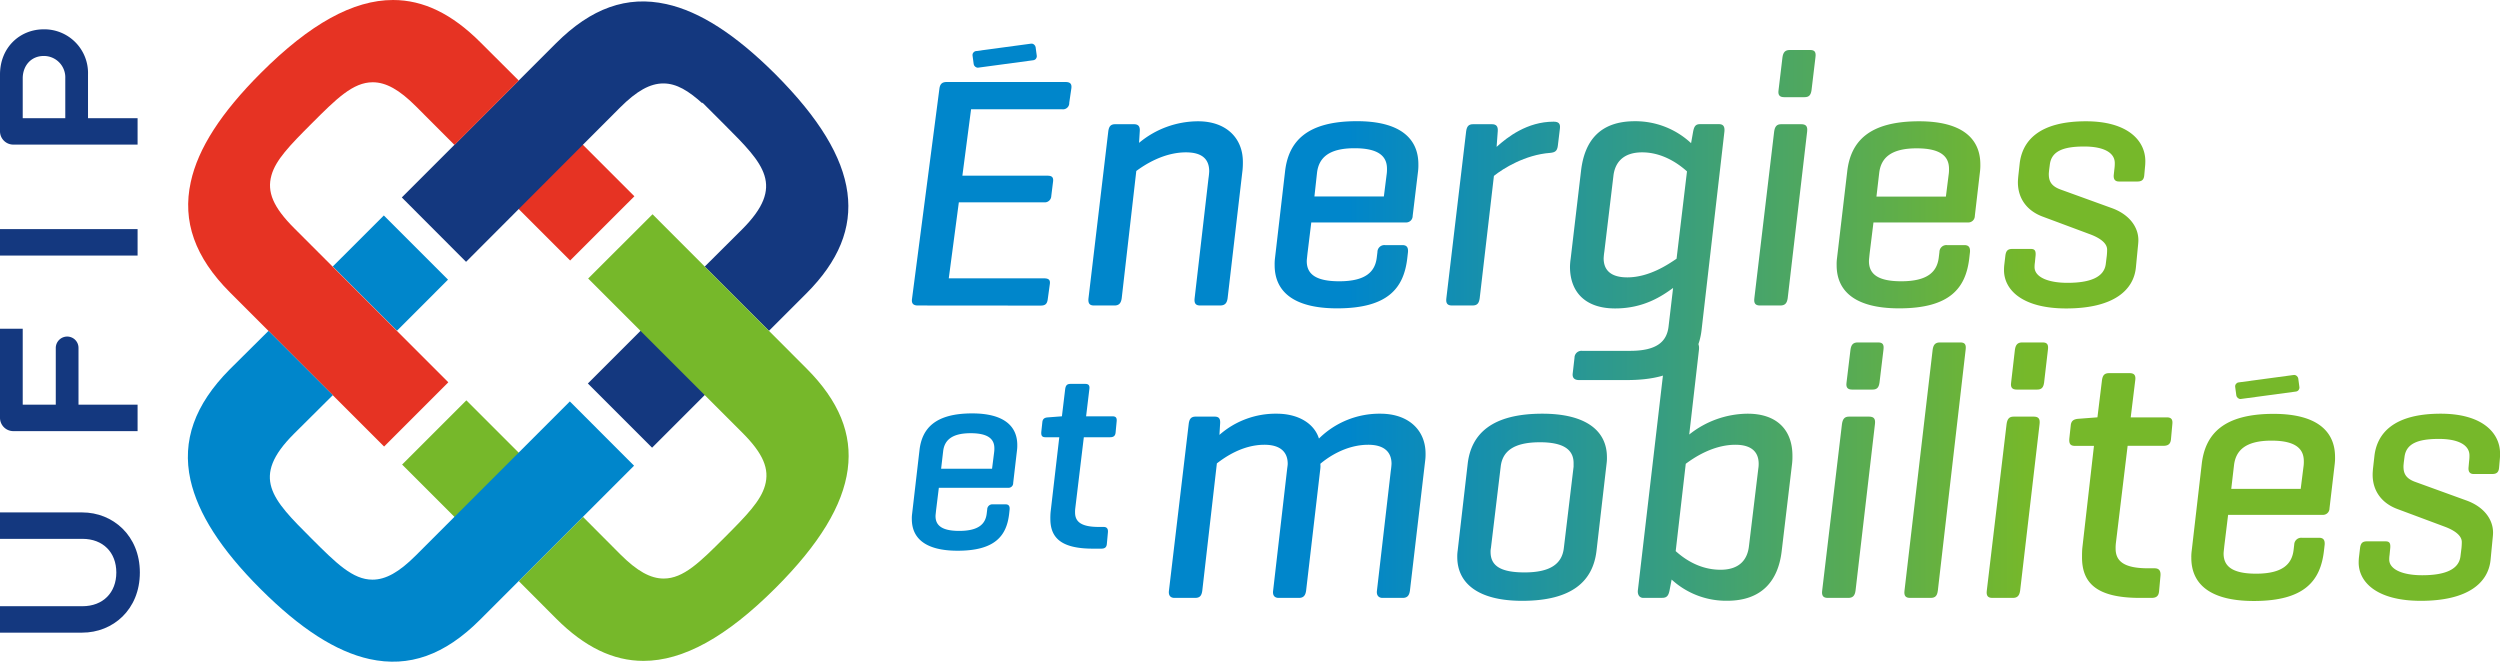 <svg xmlns="http://www.w3.org/2000/svg" xmlns:xlink="http://www.w3.org/1999/xlink" viewBox="0 0 770.07 203.82"><defs><linearGradient id="a" x1="293.81" y1="102.59" x2="720.13" y2="102.59" gradientUnits="userSpaceOnUse"><stop offset="0.29" stop-color="#0086cb"/><stop offset="0.78" stop-color="#76b82a"/></linearGradient></defs><path d="M158.88,63.85l18.74,18.74,19.79-19.78L178.67,44.07Z" transform="translate(-2 -2.35)" fill="#e63323"/><path d="M125.86,145.45l17.5,17.49,19.78-19.78-17.49-17.49Z" transform="translate(-2 -2.35)" fill="#76b82a"/><path d="M183.08,120.47l19.78,19.78,17.61-17.61-19.78-19.78Z" transform="translate(-2 -2.35)" fill="#14387f"/><path d="M219.08,84.46l19.78,19.79,11.48-11.47c10-10,14.16-20.18,12.69-31.09-1.5-11.12-8.76-23-22.2-36.49C228.59,13,217.6,5.89,207.25,3.61c-12.16-2.69-23.15,1.23-34,12.08L125.77,63.17,145.56,83,193,35.47c5.14-5.14,9.25-7.42,13.34-7.42s7.78,2.31,12,6.12l0-.24,7,7c12,12,18.65,18.67,5.23,32.09Z" transform="translate(-2 -2.35)" fill="#14387f"/><path d="M161.79,181.34l11.55,11.58c8.73,8.73,17.52,13,26.86,13h0c12.27,0,25.58-7.35,40.72-22.48,13.45-13.45,20.71-25.39,22.2-36.5,1.47-10.9-2.68-21.07-12.69-31.09L203,68.35,183.17,88.14l47.47,47.47c6.43,6.43,8.46,11.16,7,16.31-1.33,4.7-5.55,9.1-12.34,15.89-7.68,7.68-12.76,12.75-18.86,12.75-4.08,0-8.19-2.29-13.33-7.42l-11.54-11.58Z" transform="translate(-2 -2.35)" fill="#76b82a"/><path d="M104.5,84.44l19.78,19.78L140,88.49,120.23,68.72Z" transform="translate(-2 -2.35)" fill="#0086cb"/><path d="M123.06,2.35c-12.26,0-25.58,7.35-40.71,22.48C70.1,37.09,63,48.07,60.76,58.42c-2.66,12.09,1.29,23.21,12.08,34l47.47,47.48,19.78-19.79L92.62,72.64c-6.43-6.43-8.46-11.16-7-16.31,1.32-4.7,5.55-9.1,12.34-15.89,7.68-7.68,12.76-12.75,18.85-12.75,4.09,0,8.2,2.29,13.33,7.43L142,47,161.8,27.17,149.93,15.34C141.19,6.6,132.4,2.35,123.06,2.35Z" transform="translate(-2 -2.35)" fill="#e63323"/><path d="M84.7,104.27l-12,11.92C62,127,58,138.1,60.67,150.19,63,160.54,70,171.53,82.25,183.77s23.23,19.3,33.58,21.59c12.17,2.67,23.15-1.23,34-12.08l47.48-47.48L177.53,126l-47.47,47.47c-5.14,5.14-9.25,7.43-13.33,7.43h0c-6.09,0-11.17-5.07-18.86-12.75C85.77,156.06,79.11,149.4,92.52,136l12-11.93Z" transform="translate(-2 -2.35)" fill="#0086cb"/><path d="M284.73,96.45c-1.39,0-2-.6-1.81-2l8.45-64.84c.21-1.42.85-2,2.24-2h36.58c1.39,0,2,.51,1.82,1.93L331.36,34A1.92,1.92,0,0,1,329.12,36h-28l-2.68,20.47h26.21c1.39,0,1.92.5,1.71,1.92l-.54,4.36a2,2,0,0,1-2.24,1.92H297.35l-3.1,23.41h29.2c1.5,0,2.14.4,1.92,1.82l-.64,4.66c-.21,1.42-.75,1.92-2.24,1.92Z" transform="translate(-2 -2.35)" fill="url(#a)"/><path d="M351.26,40.61c1.39,0,1.92.68,1.82,2.14l-.22,3.61a28.44,28.44,0,0,1,18.19-6.65c8.66,0,13.79,5.18,13.79,12.5a23.58,23.58,0,0,1-.1,2.48l-4.6,39.51c-.22,1.58-.86,2.25-2.36,2.25h-6.09c-1.18,0-1.93-.45-1.71-2.25l4.27-36.93a20,20,0,0,0,.22-2.13c0-3.61-2-5.86-7.17-5.86-6.84,0-12.73,3.83-15.29,5.74L347.52,94.2c-.22,1.58-.86,2.25-2.25,2.25H339c-1.18,0-1.92-.45-1.71-2.25l6.1-51.45c.21-1.46.74-2.14,2.14-2.14Z" transform="translate(-2 -2.35)" fill="url(#a)"/><path d="M437.14,68.87a2,2,0,0,1-2.14,2H405.91l-1.17,9.57c-.11,1.12-.22,1.91-.22,2.36,0,3.83,2.57,6.19,10,6.19,8.13,0,11-2.92,11.55-7.2l.22-1.8a2.14,2.14,0,0,1,2.35-2.14h5.35c1.39,0,1.81.79,1.71,2.14l-.22,1.91c-1.07,9.23-6,15.43-21.6,15.43-13.58,0-19.25-5.3-19.25-13.29a14.57,14.57,0,0,1,.1-2.14l3.11-26.79c1.07-9.24,6.73-15.43,22.13-15.43,13.27,0,18.93,5.29,18.93,13.29a15.41,15.41,0,0,1-.1,2.14Zm-30.26-6h21.39l.85-6.75a10.51,10.51,0,0,0,.11-1.8c0-3.83-2.57-6.31-10-6.31-8,0-11,3-11.55,7.55Z" transform="translate(-2 -2.35)" fill="url(#a)"/><path d="M482.49,42l-.64,5.3c-.21,1.57-.85,2-2.35,2.14-7.7.56-14.55,4.84-17.33,7.09L457.79,94.2c-.22,1.58-.75,2.25-2.25,2.25h-6.31c-1.39,0-1.92-.67-1.71-2.25l6.1-51.45c.21-1.46.75-2.14,2.14-2.14h5.77c1.39,0,1.93.68,1.82,2.14L463,47.59c3.31-3,9.41-7.76,17.54-7.76C482.07,39.83,482.71,40.39,482.49,42Z" transform="translate(-2 -2.35)" fill="url(#a)"/><path d="M485.6,84.52a18.86,18.86,0,0,1,.21-2.48L489,55c1.07-9.23,5.78-15.31,16.58-15.31a25.14,25.14,0,0,1,17.32,6.76l.64-3.61c.32-1.57.75-2.25,2.14-2.25h5.78c1.5,0,1.82.9,1.71,2.25L526.13,104c-1.07,9.23-7.06,15.42-23,15.42H488.38c-1.39,0-2.14-.67-1.93-2.14l.54-4.73a2.14,2.14,0,0,1,2.35-2.13H504.1c8.23,0,11.34-2.82,11.87-7.55l1.39-11.82c-3.42,2.48-9,6.31-17.86,6.31C490.3,97.36,485.6,92.29,485.6,84.52Zm10.59-4.73a20.37,20.37,0,0,0-.22,2.14c0,3.38,1.93,5.86,7.27,5.86,6.74,0,12.62-4,15.19-5.75l3.21-26.9c-2.14-1.92-7.17-5.86-13.8-5.86-6.09,0-8.45,3.38-8.87,7.32Z" transform="translate(-2 -2.35)" fill="url(#a)"/><path d="M552.66,94.2c-.22,1.58-.86,2.25-2.25,2.25H544.1c-1.39,0-1.92-.67-1.71-2.25l6.1-51.34c.21-1.46.74-2.25,2.13-2.25h6.21c1.5,0,2,.68,1.82,2.25ZM560,30.14c-.22,1.47-.75,2.14-2.14,2.14h-6.31c-1.39,0-1.93-.67-1.71-2.14L551.05,20c.22-1.58.86-2.25,2.25-2.25h6.31c1.39,0,1.82.67,1.6,2.25Z" transform="translate(-2 -2.35)" fill="url(#a)"/><path d="M610.3,68.87a2,2,0,0,1-2.14,2H579.08l-1.18,9.57c-.11,1.12-.21,1.91-.21,2.36,0,3.83,2.56,6.19,9.94,6.19,8.13,0,11-2.92,11.55-7.2l.22-1.8a2.14,2.14,0,0,1,2.35-2.14h5.35c1.39,0,1.81.79,1.71,2.14l-.22,1.91c-1.07,9.23-6,15.43-21.6,15.43-13.58,0-19.25-5.3-19.25-13.29a13.26,13.26,0,0,1,.11-2.14L571,55.14c1.07-9.24,6.74-15.43,22.13-15.43C606.35,39.71,612,45,612,53a15.41,15.41,0,0,1-.1,2.14ZM580,62.9h21.39l.85-6.75a10.51,10.51,0,0,0,.11-1.8c0-3.83-2.57-6.31-9.95-6.31-8,0-11,3-11.55,7.55Z" transform="translate(-2 -2.35)" fill="url(#a)"/><path d="M653.3,54.35a11.94,11.94,0,0,0,.11-1.8c0-3-3.1-5.07-9.41-5.07-6.53,0-10.06,1.46-10.59,5.52l-.22,1.69c-.1,1-.1,1.12-.1,1.24,0,2,.53,3.71,3.74,4.84l15.51,5.62c5.67,2,8.34,6,8.34,9.91,0,.79-.11,1.69-.21,2.7l-.54,5.63c-.64,7-6.74,12.73-21.49,12.73-13.37,0-19.15-5.63-19.15-11.83a14.59,14.59,0,0,1,.11-1.8l.32-2.7c.21-1.46.75-2,2.14-2h5.67c1.17,0,1.6.46,1.49,2l-.21,2.14a9.77,9.77,0,0,0-.11,1.46c0,3,4,4.84,10.16,4.84,6.85,0,11.23-1.68,11.77-5.74l.32-2.59a17.51,17.51,0,0,0,.1-1.91c0-1.8-1.81-3.38-5-4.62L631.27,69.1c-4.92-1.8-7.7-5.63-7.7-10.59,0-.22,0-.56.11-1.8l.42-3.82c.75-7,5.78-13.18,20.43-13.18,12.94,0,18.29,6,18.29,12.27a16.06,16.06,0,0,1-.11,1.92l-.21,2.36c-.11,1.47-.75,2-2.14,2h-5.67c-1.18,0-1.71-.68-1.6-2Z" transform="translate(-2 -2.35)" fill="url(#a)"/><path d="M314.09,151.12a1.43,1.43,0,0,1-1.57,1.48H291.19l-.86,7c-.08.83-.16,1.4-.16,1.73,0,2.81,1.88,4.55,7.29,4.55,6,0,8.08-2.15,8.47-5.29l.16-1.32a1.58,1.58,0,0,1,1.73-1.57h3.92c1,0,1.33.58,1.25,1.57l-.15,1.4c-.79,6.77-4.4,11.32-15.85,11.32-10,0-14.12-3.88-14.12-9.75a9.81,9.81,0,0,1,.08-1.57L285.23,141c.78-6.77,4.94-11.31,16.23-11.31,9.73,0,13.89,3.88,13.89,9.74a10.26,10.26,0,0,1-.08,1.57Zm-22.2-4.38h15.69l.63-5a7.88,7.88,0,0,0,.08-1.33c0-2.8-1.89-4.62-7.3-4.62-5.88,0-8.08,2.23-8.47,5.53Z" transform="translate(-2 -2.35)" fill="url(#a)"/><path d="M333.23,158.79a9.4,9.4,0,0,0-.08,1.41c0,2.81,1.8,4.46,7.29,4.46h1.49c1.1,0,1.42.66,1.34,1.65l-.32,3.47c-.07,1.15-.62,1.57-1.72,1.57h-2.59c-9.73,0-13.1-3.31-13.1-9.17a20.14,20.14,0,0,1,.08-2.15l2.67-23H324c-1.09,0-1.33-.58-1.25-1.65l.31-2.89c.08-1.08.63-1.49,1.65-1.57l4.31-.33h.08l1-8.34c.16-1.16.55-1.65,1.65-1.65h4.55c1.1,0,1.41.57,1.25,1.65l-1,8.34h8.16c1.1,0,1.33.57,1.26,1.48l-.32,3.39c-.08,1.15-.63,1.57-1.72,1.57h-8.08Z" transform="translate(-2 -2.35)" fill="url(#a)"/><path d="M376.12,130.68c1.39,0,1.82.68,1.71,2.14l-.21,3.49a26.17,26.17,0,0,1,17.65-6.53c6.63,0,11.55,3,13,7.66a26.49,26.49,0,0,1,18.93-7.66c8.67,0,13.91,5.07,13.91,12.27a14.62,14.62,0,0,1-.11,2.14l-4.7,40.08c-.22,1.58-.86,2.25-2.25,2.25h-6.2c-1.07,0-1.93-.67-1.71-2.25l4.27-36.93a20,20,0,0,0,.22-2.13c0-3.61-2.25-5.86-7.17-5.86-6.95,0-12.51,3.94-14.76,5.86a6.46,6.46,0,0,1,0,1.46l-4.38,37.6c-.22,1.58-.86,2.25-2.25,2.25h-6.2c-1.18,0-1.93-.67-1.71-2.25l4.28-37.15c.1-.9.21-1.46.21-1.91,0-3.61-2.25-5.86-7.17-5.86-6.73,0-12.19,3.83-14.65,5.74l-4.49,39.18c-.21,1.58-.75,2.25-2.25,2.25h-6.31c-1.17,0-1.92-.67-1.71-2.25l6.1-51.45c.21-1.46.75-2.14,2.14-2.14Z" transform="translate(-2 -2.35)" fill="url(#a)"/><path d="M454.09,145.21c1.07-9.24,7.49-15.43,23-15.43,13.47,0,19.89,5.29,19.89,13.4a12.56,12.56,0,0,1-.11,2L493.77,172c-1.07,9.23-7.38,15.42-22.89,15.42-13.58,0-20-5.4-20-13.51A11.85,11.85,0,0,1,451,172Zm32.62.9V145c0-4.28-3.31-6.42-10.37-6.42-8,0-11.55,2.71-12.09,7.55l-3,25a5.17,5.17,0,0,0-.11,1.24c0,4.28,3.1,6.3,10.48,6.3,8,0,11.55-2.7,12.09-7.54Z" transform="translate(-2 -2.35)" fill="url(#a)"/><path d="M508.21,186.52c-1.17,0-1.81-.9-1.71-2.25l8.66-74.19c.22-1.58.86-2.25,2.25-2.25h6.31c1.61,0,1.71,1,1.61,2.25l-3,26.12a29.11,29.11,0,0,1,18-6.42c9,0,13.79,5,13.79,12.95a19.52,19.52,0,0,1-.1,2.36l-3.21,27c-1.07,9.24-6.2,15.31-16.79,15.31a24.83,24.83,0,0,1-17.11-6.53l-.65,3.38c-.32,1.58-.85,2.25-2.24,2.25Zm35.4-39.85a8.24,8.24,0,0,0,.11-1.46c0-3.38-1.92-5.86-7.17-5.86-6.84,0-12.72,3.94-15.29,5.86l-3.1,26.9c2,1.8,6.84,5.74,13.8,5.74,6.09,0,8.34-3.37,8.77-7.31Z" transform="translate(-2 -2.35)" fill="url(#a)"/><path d="M573.56,184.27c-.21,1.58-.85,2.25-2.24,2.25H565c-1.39,0-1.93-.67-1.72-2.25l6.1-51.34c.22-1.46.75-2.25,2.14-2.25h6.2c1.5,0,2,.68,1.82,2.25Zm7.38-64.06c-.21,1.47-.75,2.14-2.14,2.14h-6.31c-1.39,0-1.92-.67-1.71-2.14L572,110.08c.21-1.58.85-2.25,2.24-2.25h6.31c1.39,0,1.82.67,1.61,2.25Z" transform="translate(-2 -2.35)" fill="url(#a)"/><path d="M598.91,184.27c-.21,1.58-.75,2.25-2.25,2.25h-6.3c-1.4,0-1.93-.67-1.72-2.25l8.67-74.19c.21-1.58.85-2.25,2.24-2.25h6.31c1.39,0,1.82.67,1.61,2.25Z" transform="translate(-2 -2.35)" fill="url(#a)"/><path d="M624.26,184.27c-.22,1.58-.86,2.25-2.25,2.25H615.7c-1.39,0-1.92-.67-1.71-2.25l6.1-51.34c.21-1.46.75-2.25,2.14-2.25h6.2c1.5,0,2,.68,1.82,2.25Zm7.38-64.06c-.21,1.47-.75,2.14-2.14,2.14h-6.31c-1.39,0-1.93-.67-1.71-2.14l1.17-10.13c.22-1.58.86-2.25,2.25-2.25h6.31c1.39,0,1.82.67,1.61,2.25Z" transform="translate(-2 -2.35)" fill="url(#a)"/><path d="M653.78,169.41a12.54,12.54,0,0,0-.11,1.91c0,3.83,2.46,6.08,10,6.08h2c1.5,0,1.92.91,1.82,2.26l-.43,4.73c-.11,1.57-.86,2.13-2.35,2.13h-3.53c-13.26,0-17.86-4.5-17.86-12.49,0-.9,0-1.92.1-2.93L647,139.69h-5.88c-1.5,0-1.82-.79-1.71-2.25l.43-3.94c.1-1.47.85-2,2.24-2.14l5.88-.45h.11l1.39-11.37c.21-1.58.75-2.25,2.25-2.25H658c1.5,0,1.92.78,1.71,2.25l-1.39,11.37h11.12c1.5,0,1.82.79,1.71,2l-.42,4.62c-.11,1.58-.86,2.14-2.36,2.14h-11Z" transform="translate(-2 -2.35)" fill="url(#a)"/><path d="M719.55,158.94a2,2,0,0,1-2.14,2H688.32l-1.17,9.57c-.11,1.12-.22,1.91-.22,2.36,0,3.83,2.57,6.19,10,6.19,8.13,0,11-2.92,11.55-7.2l.21-1.8A2.15,2.15,0,0,1,711,168h5.35c1.39,0,1.81.79,1.71,2.14l-.22,1.91c-1.07,9.23-6,15.42-21.6,15.42-13.58,0-19.25-5.29-19.25-13.28a13.26,13.26,0,0,1,.11-2.14l3.1-26.79c1.07-9.24,6.73-15.43,22.13-15.43,13.27,0,18.93,5.29,18.93,13.29a15.41,15.41,0,0,1-.1,2.14Zm-30.26-6h21.39l.85-6.75a10.51,10.51,0,0,0,.11-1.8c0-3.83-2.57-6.31-9.95-6.31-8,0-11,3-11.55,7.55Z" transform="translate(-2 -2.35)" fill="url(#a)"/><path d="M762.55,144.42a11.94,11.94,0,0,0,.11-1.8c0-3-3.1-5.07-9.41-5.07-6.53,0-10.06,1.46-10.59,5.52l-.22,1.69c-.1,1-.1,1.12-.1,1.24,0,2,.53,3.71,3.74,4.83l15.51,5.63c5.67,2,8.34,6,8.34,9.91,0,.79-.11,1.69-.21,2.7l-.54,5.63c-.64,7-6.74,12.72-21.5,12.72-13.36,0-19.14-5.62-19.14-11.82a14.59,14.59,0,0,1,.11-1.8l.32-2.7c.21-1.46.75-2,2.14-2h5.67c1.17,0,1.6.45,1.49,2l-.21,2.14a9.77,9.77,0,0,0-.11,1.46c0,3,4,4.84,10.16,4.84,6.85,0,11.23-1.69,11.77-5.74l.32-2.59a17.51,17.51,0,0,0,.1-1.91c0-1.8-1.81-3.38-5-4.62l-14.76-5.51c-4.92-1.8-7.7-5.63-7.7-10.59,0-.22,0-.56.1-1.8l.43-3.82c.75-7,5.78-13.18,20.43-13.18,12.94,0,18.29,6,18.29,12.27A16.06,16.06,0,0,1,772,144l-.21,2.36c-.11,1.46-.75,2-2.14,2h-5.67c-1.18,0-1.71-.68-1.6-2Z" transform="translate(-2 -2.35)" fill="url(#a)"/><rect x="301.66" y="16.9" width="19.6" height="5.15" rx="1.23" transform="translate(-1.81 39.41) rotate(-7.67)" fill="#0086cb"/><rect x="690.59" y="118.93" width="19.6" height="5.15" rx="1.23" transform="translate(-11.95 92.26) rotate(-7.67)" fill="#76b82a"/><path d="M45.08,178.7c0,11.46-8.33,18.52-17.75,18.52H2v-8.14H27.39c6.37,0,10.44-4.2,10.44-10.38s-4.07-10.37-10.44-10.37H2v-8.14H27.33C36.75,160.19,45.08,167.31,45.08,178.7Z" transform="translate(-2 -2.35)" fill="#14387f"/><path d="M9,127H19.18V109.52a3.53,3.53,0,0,1,3.5-3.5,3.48,3.48,0,0,1,3.5,3.5V127h18.2v8.15H6.07A4.11,4.11,0,0,1,2,131V103.61H9Z" transform="translate(-2 -2.35)" fill="#14387f"/><path d="M44.38,81.07H2V72.92H44.38Z" transform="translate(-2 -2.35)" fill="#14387f"/><path d="M29.11,25.32V38.75H44.38v8.14H6.07A4.1,4.1,0,0,1,2,42.82V25.32c0-8.4,6.17-13.94,13.49-13.94A13.47,13.47,0,0,1,29.11,25.32ZM9,26.47V38.75H22.11V26.47a6.59,6.59,0,0,0-6.62-6.88C11.42,19.59,9,22.77,9,26.47Z" transform="translate(-2 -2.35)" fill="#14387f"/></svg>
